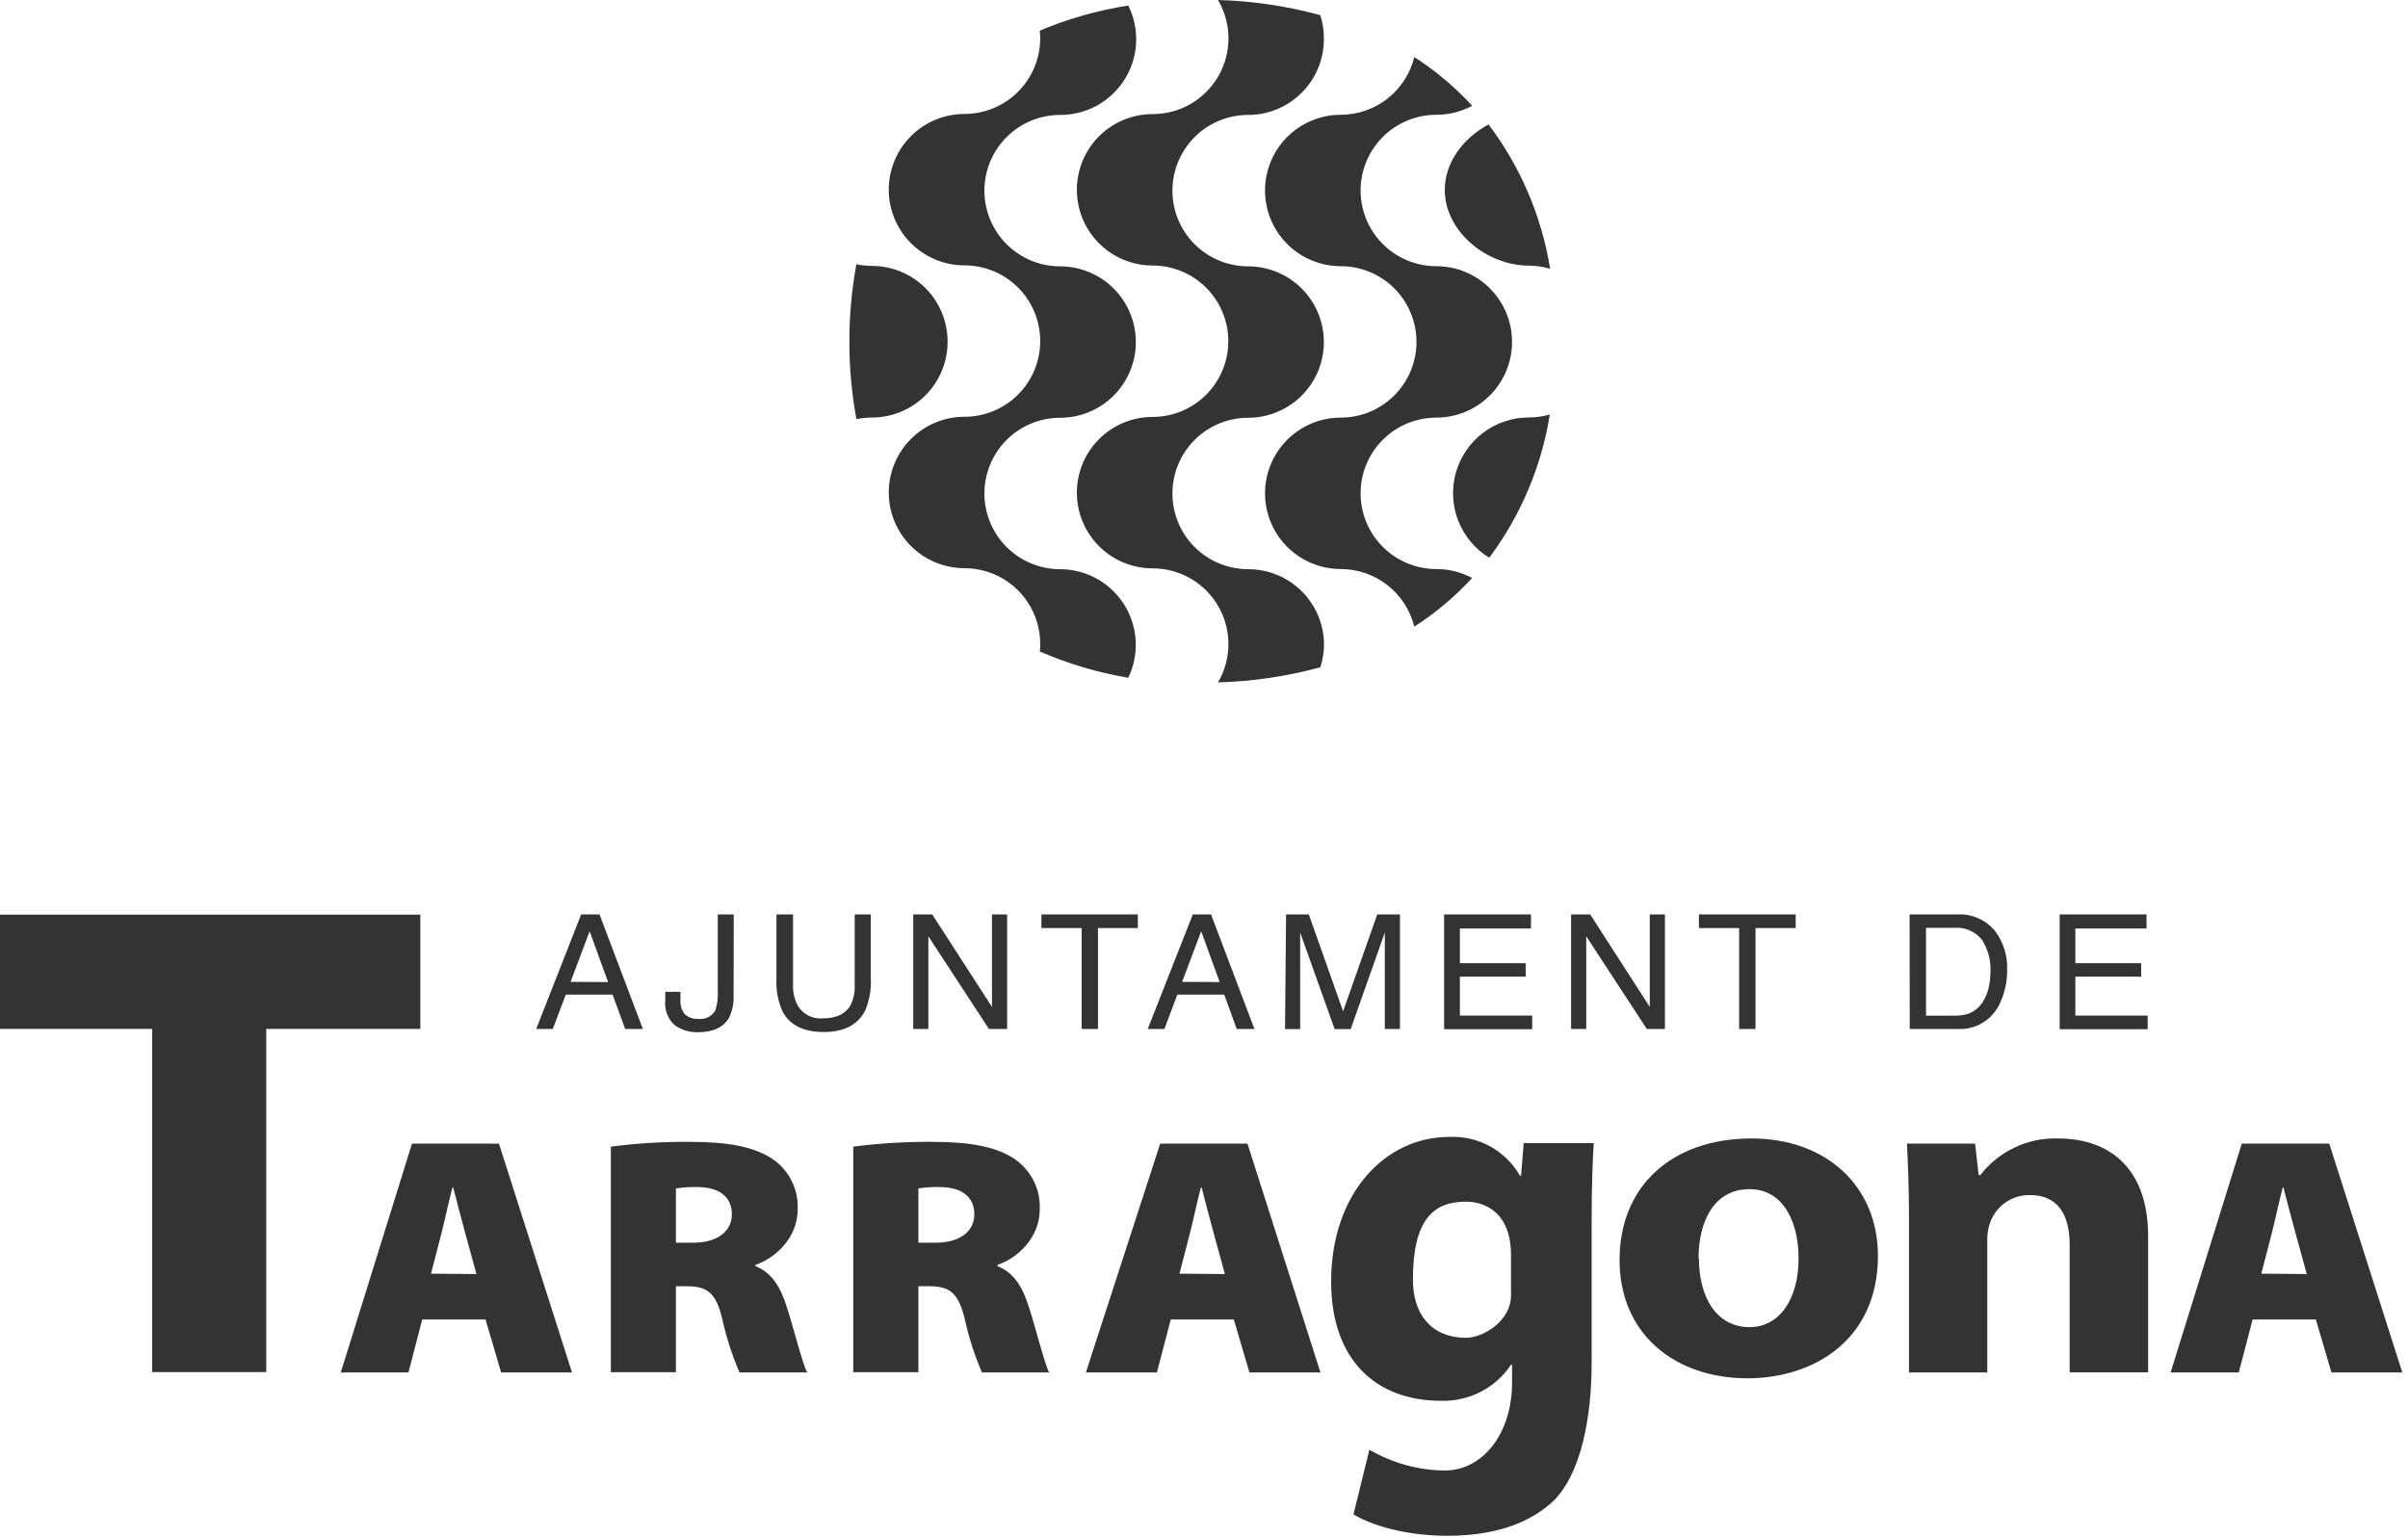 <svg xmlns="http://www.w3.org/2000/svg" width="318" height="203" viewBox="0 0 318 203" fill="none"><g clip-path="url(#clip0_206_39)"><path d="M20.09 135.9H0V120.81H55.51V135.9H35.16V181.23H20.09V135.9Z" fill="#333333"></path><path d="M55.76 174.28L53.94 181.28H45L54.41 151.05H65.89L75.54 181.28H66.18L64.12 174.28H55.76ZM62.92 168.28L61.43 162.85C60.95 161.15 60.33 158.68 59.85 156.85H59.75C59.27 158.64 58.75 161.15 58.31 162.85L56.92 168.23L62.92 168.28Z" fill="#333333"></path><path d="M80.67 151.45C84.138 151.001 87.633 150.79 91.13 150.82C96.13 150.82 99.63 151.45 102.13 153.16C103.176 153.9 104.018 154.892 104.58 156.044C105.141 157.196 105.402 158.47 105.34 159.75C105.34 163.52 102.34 166.21 99.77 167.06V167.24C101.93 168.09 103.09 170.02 103.9 172.62C104.9 175.72 105.97 180.11 106.59 181.28H97.66C96.689 179.023 95.933 176.679 95.4 174.28C94.54 170.65 93.34 169.89 90.65 169.89H89.26V181.24H80.67V151.45ZM89.26 164.14H91.52C94.78 164.14 96.65 162.62 96.65 160.38C96.65 158.14 95.07 156.83 92.19 156.79C91.21 156.76 90.229 156.82 89.26 156.97V164.14Z" fill="#333333"></path><path d="M112.68 151.45C116.152 151.001 119.65 150.79 123.15 150.82C128.09 150.82 131.64 151.45 134.09 153.16C135.137 153.9 135.981 154.891 136.544 156.043C137.107 157.195 137.37 158.47 137.31 159.75C137.31 163.52 134.31 166.21 131.74 167.06V167.24C133.9 168.09 135.05 170.02 135.87 172.62C136.87 175.72 137.93 180.11 138.55 181.28H129.68C128.709 179.023 127.952 176.679 127.42 174.28C126.55 170.65 125.35 169.89 122.67 169.89H121.28V181.24H112.68V151.45ZM121.28 164.14H123.53C126.8 164.14 128.67 162.62 128.67 160.38C128.67 158.14 127.08 156.83 124.2 156.79C123.223 156.76 122.246 156.82 121.28 156.97V164.14Z" fill="#333333"></path><path d="M154.61 174.28L152.78 181.28H143.4L153.22 151.05H164.74L174.38 181.28H165L162.94 174.28H154.61ZM161.76 168.28L160.27 162.85C159.79 161.15 159.17 158.68 158.69 156.85H158.59C158.11 158.64 157.59 161.15 157.15 162.85L155.76 168.23L161.76 168.28Z" fill="#333333"></path><path d="M248 165.87C248 176.97 239.52 182.05 230.77 182.05C221.22 182.05 213.88 176.23 213.88 166.43C213.88 156.63 220.82 150.37 231.31 150.37C241.27 150.37 248 156.76 248 165.87ZM224.36 166.18C224.36 171.39 226.7 175.29 231.04 175.29C234.98 175.29 237.52 171.64 237.52 166.18C237.52 161.65 235.65 157.07 231.04 157.07C226.11 157.07 224.31 161.72 224.31 166.18H224.36Z" fill="#333333"></path><path d="M252.1 160.58C252.1 156.79 251.97 153.72 251.83 151.05H260.83L261.3 155.22H261.51C262.716 153.657 264.276 152.402 266.061 151.559C267.847 150.716 269.807 150.308 271.78 150.37C278.58 150.37 283.68 154.31 283.68 163.26V181.26H273.32V164.44C273.32 160.52 271.83 157.85 268.08 157.85C266.949 157.826 265.838 158.153 264.901 158.787C263.964 159.421 263.248 160.331 262.85 161.39C262.562 162.143 262.423 162.944 262.44 163.75V181.28H252.1V160.58Z" fill="#333333"></path><path d="M297.48 174.28L295.65 181.28H286.65L296.05 151.05H307.6L317.25 181.28H307.89L305.83 174.28H297.48ZM304.63 168.28L303.14 162.85C302.66 161.15 302.03 158.68 301.55 156.85H301.46C300.98 158.64 300.46 161.15 300.02 162.85L298.63 168.23L304.63 168.28Z" fill="#333333"></path><path d="M210.19 180.05C210.19 187.05 208.85 194.75 205 198.39C201.22 201.81 196.11 202.85 191.06 202.85C186.58 202.85 181.82 201.85 178.74 200.03L180.84 191.48C183.858 193.246 187.284 194.194 190.78 194.23C195.83 194.23 199.68 189.33 199.68 182.65V180.27H199.54C198.527 181.781 197.147 183.009 195.529 183.84C193.911 184.671 192.108 185.077 190.29 185.02C181.82 185.02 175.79 179.74 175.79 169.27C175.79 157.6 182.94 150.17 191.35 150.17C193.235 150.072 195.111 150.5 196.767 151.406C198.423 152.312 199.795 153.66 200.73 155.3H200.87L201.22 150.99H210.47C210.33 153.29 210.19 156.34 210.19 161.76V180.05ZM193.59 158.72C189.3 158.72 186.59 161.06 186.59 169.04C186.59 173.67 189.11 176.7 193.59 176.7C195.84 176.7 199.54 174.5 199.54 171.12V165.77C199.54 159.91 195.84 158.72 193.59 158.72Z" fill="#333333"></path><path d="M76.75 120.78H79.17L84.9 135.91H82.56L80.9 131.37H74.72L73 135.91H70.81L76.75 120.78ZM80.3 129.71L77.87 123L75.35 129.69L80.3 129.71Z" fill="#333333"></path><path d="M96.88 131.4C96.938 132.434 96.735 133.465 96.29 134.4C95.56 135.7 94.17 136.34 92.12 136.34C91.047 136.363 89.996 136.041 89.12 135.42C88.663 135.014 88.31 134.504 88.091 133.933C87.871 133.363 87.792 132.748 87.86 132.14V131H89.86V132.09C89.811 132.759 90.015 133.423 90.43 133.95C90.671 134.172 90.956 134.341 91.265 134.448C91.575 134.554 91.904 134.596 92.23 134.57C92.673 134.629 93.123 134.554 93.522 134.354C93.921 134.154 94.252 133.839 94.47 133.45C94.741 132.608 94.849 131.722 94.79 130.84V120.78H96.9L96.88 131.4Z" fill="#333333"></path><path d="M104.73 120.78V130.13C104.697 131.085 104.921 132.032 105.38 132.87C105.715 133.417 106.195 133.86 106.768 134.149C107.34 134.439 107.981 134.564 108.62 134.51C110.45 134.51 111.68 133.92 112.34 132.73C112.728 131.92 112.91 131.027 112.87 130.13V120.78H115V129.28C115.074 130.752 114.803 132.221 114.21 133.57C113.21 135.4 111.43 136.31 108.77 136.31C106.11 136.31 104.28 135.4 103.33 133.57C102.732 132.222 102.461 130.752 102.54 129.28V120.78H104.73Z" fill="#333333"></path><path d="M120.6 120.78H123.11L131 133V120.78H133V135.91H130.6L122.6 123.67V135.91H120.6V120.78Z" fill="#333333"></path><path d="M150.26 120.78V122.58H145V135.91H142.84V122.58H137.53V120.78H150.26Z" fill="#333333"></path><path d="M157.52 120.78H159.93L165.66 135.91H163.32L161.67 131.37H155.48L153.77 135.91H151.57L157.52 120.78ZM161.07 129.71L158.63 123L156.11 129.69L161.07 129.71Z" fill="#333333"></path><path d="M169.84 120.78H172.84L177.37 133.57L181.88 120.78H184.88V135.91H182.88V127C182.88 126.69 182.88 126.18 182.88 125.46C182.88 124.74 182.88 123.99 182.88 123.17L178.37 135.93H176.25L171.7 123.17V123.63C171.7 124 171.7 124.57 171.7 125.33C171.7 126.09 171.7 126.64 171.7 127V135.93H169.7L169.84 120.78Z" fill="#333333"></path><path d="M190.71 120.78H202.18V122.64H192.79V127.22H201.48V129H192.79V134.14H202.34V135.94H190.71V120.78Z" fill="#333333"></path><path d="M207.48 120.78H210L217.87 133V120.78H219.87V135.91H217.48L209.48 123.67V135.91H207.48V120.78Z" fill="#333333"></path><path d="M237.14 120.78V122.58H231.83V135.91H229.67V122.58H224.36V120.78H237.14Z" fill="#333333"></path><path d="M252.18 120.78H258.48C259.429 120.726 260.377 120.898 261.246 121.282C262.116 121.667 262.881 122.252 263.48 122.99C264.58 124.464 265.138 126.272 265.06 128.11C265.082 129.615 264.764 131.105 264.13 132.47C263.653 133.553 262.856 134.463 261.846 135.078C260.835 135.693 259.661 135.984 258.48 135.91H252.2L252.18 120.78ZM258.06 134.15C258.65 134.165 259.24 134.094 259.81 133.94C260.634 133.666 261.339 133.119 261.81 132.39C262.265 131.679 262.571 130.883 262.71 130.05C262.806 129.525 262.856 128.993 262.86 128.46C262.951 126.923 262.552 125.396 261.72 124.1C261.281 123.562 260.717 123.14 260.077 122.869C259.438 122.599 258.742 122.49 258.05 122.55H254.35V134.15H258.06Z" fill="#333333"></path><path d="M272 120.78H283.47V122.64H274.07V127.22H282.76V129H274.07V134.14H283.62V135.94H272V120.78Z" fill="#333333"></path><path d="M125.14 45.12C125.14 42.468 124.086 39.924 122.211 38.049C120.336 36.174 117.792 35.12 115.14 35.12C114.452 35.116 113.765 35.046 113.09 34.91C112.471 38.281 112.163 41.702 112.17 45.13C112.161 48.562 112.472 51.986 113.1 55.36C113.758 55.222 114.428 55.151 115.1 55.15C116.419 55.155 117.726 54.9 118.946 54.398C120.166 53.895 121.274 53.157 122.208 52.225C123.141 51.292 123.88 50.185 124.384 48.965C124.887 47.746 125.144 46.439 125.14 45.12Z" fill="#333333"></path><path d="M140 75.18C137.348 75.18 134.804 74.126 132.929 72.251C131.054 70.376 130 67.832 130 65.18C130 62.528 131.054 59.984 132.929 58.109C134.804 56.233 137.348 55.18 140 55.18C142.652 55.18 145.196 54.126 147.071 52.251C148.946 50.376 150 47.832 150 45.18C150 42.528 148.946 39.984 147.071 38.109C145.196 36.233 142.652 35.18 140 35.18C137.348 35.18 134.804 34.126 132.929 32.251C131.054 30.376 130 27.832 130 25.18C130 22.528 131.054 19.984 132.929 18.109C134.804 16.233 137.348 15.18 140 15.18C141.706 15.188 143.386 14.758 144.88 13.934C146.373 13.109 147.631 11.915 148.533 10.467C149.435 9.019 149.952 7.363 150.033 5.659C150.115 3.955 149.759 2.258 149 0.73C144.982 1.353 141.056 2.468 137.31 4.05C137.35 4.382 137.37 4.716 137.37 5.05C137.37 6.363 137.111 7.664 136.609 8.877C136.106 10.09 135.37 11.193 134.441 12.121C132.566 13.996 130.022 15.05 127.37 15.05C126.057 15.05 124.756 15.309 123.543 15.811C122.33 16.314 121.228 17.05 120.299 17.979C119.37 18.907 118.634 20.01 118.131 21.223C117.629 22.436 117.37 23.737 117.37 25.05C117.37 26.363 117.629 27.664 118.131 28.877C118.634 30.09 119.37 31.192 120.299 32.121C121.228 33.05 122.33 33.786 123.543 34.289C124.756 34.791 126.057 35.05 127.37 35.05C130.022 35.05 132.566 36.103 134.441 37.979C136.316 39.854 137.37 42.398 137.37 45.05C137.37 47.702 136.316 50.246 134.441 52.121C132.566 53.996 130.022 55.05 127.37 55.05C124.718 55.05 122.174 56.103 120.299 57.979C118.424 59.854 117.37 62.398 117.37 65.05C117.37 67.702 118.424 70.246 120.299 72.121C122.174 73.996 124.718 75.05 127.37 75.05C130.022 75.05 132.566 76.103 134.441 77.979C136.316 79.854 137.37 82.398 137.37 85.05C137.37 85.39 137.37 85.73 137.32 86.05C141.057 87.678 144.98 88.844 149 89.52C149.734 87.996 150.07 86.311 149.975 84.623C149.881 82.934 149.36 81.297 148.461 79.864C147.562 78.431 146.314 77.25 144.834 76.431C143.355 75.612 141.691 75.181 140 75.18Z" fill="#333333"></path><path d="M164.83 75.18C162.178 75.18 159.634 74.126 157.759 72.251C155.884 70.376 154.83 67.832 154.83 65.18C154.83 62.528 155.884 59.984 157.759 58.109C159.634 56.234 162.178 55.18 164.83 55.18C167.482 55.18 170.026 54.126 171.901 52.251C173.776 50.376 174.83 47.832 174.83 45.18C174.83 42.528 173.776 39.984 171.901 38.109C170.026 36.234 167.482 35.18 164.83 35.18C162.178 35.18 159.634 34.126 157.759 32.251C155.884 30.376 154.83 27.832 154.83 25.18C154.83 22.528 155.884 19.984 157.759 18.109C159.634 16.234 162.178 15.18 164.83 15.18C167.482 15.18 170.026 14.126 171.901 12.251C173.776 10.376 174.83 7.832 174.83 5.18C174.848 4.101 174.689 3.027 174.36 2C169.952 0.798 165.417 0.126 160.85 0C161.744 1.52 162.221 3.25 162.23 5.014C162.24 6.778 161.783 8.513 160.906 10.044C160.028 11.574 158.762 12.845 157.235 13.728C155.707 14.611 153.974 15.074 152.21 15.07C149.558 15.07 147.014 16.124 145.139 17.999C143.264 19.874 142.21 22.418 142.21 25.07C142.21 27.722 143.264 30.266 145.139 32.141C147.014 34.016 149.558 35.07 152.21 35.07C154.862 35.07 157.406 36.124 159.281 37.999C161.156 39.874 162.21 42.418 162.21 45.07C162.21 47.722 161.156 50.266 159.281 52.141C157.406 54.016 154.862 55.07 152.21 55.07C149.558 55.07 147.014 56.124 145.139 57.999C143.264 59.874 142.21 62.418 142.21 65.07C142.21 67.722 143.264 70.266 145.139 72.141C147.014 74.016 149.558 75.07 152.21 75.07C153.972 75.067 155.704 75.531 157.23 76.413C158.756 77.295 160.021 78.565 160.899 80.094C161.776 81.623 162.233 83.356 162.225 85.118C162.216 86.881 161.742 88.61 160.85 90.13C165.421 90.008 169.96 89.337 174.37 88.13C174.689 87.131 174.851 86.089 174.85 85.04C174.813 82.409 173.741 79.898 171.865 78.052C169.989 76.207 167.462 75.174 164.83 75.18Z" fill="#333333"></path><path d="M201.93 55.14C199.747 55.131 197.621 55.837 195.877 57.149C194.132 58.462 192.865 60.309 192.269 62.409C191.673 64.509 191.78 66.747 192.575 68.78C193.37 70.813 194.808 72.531 196.67 73.67C200.827 68.099 203.573 61.604 204.67 54.74C203.78 55.001 202.858 55.136 201.93 55.14Z" fill="#333333"></path><path d="M190.8 25.09C190.8 30.62 196.39 35.09 201.93 35.09C202.871 35.094 203.808 35.232 204.71 35.5C203.594 28.579 200.803 22.036 196.58 16.44C193.29 18.19 190.8 21.4 190.8 25.09Z" fill="#333333"></path><path d="M179.68 65.16C179.68 62.508 180.734 59.964 182.609 58.089C184.484 56.214 187.028 55.16 189.68 55.16C192.332 55.16 194.876 54.106 196.751 52.231C198.626 50.356 199.68 47.812 199.68 45.16C199.68 42.508 198.626 39.964 196.751 38.089C194.876 36.214 192.332 35.16 189.68 35.16C187.028 35.16 184.484 34.106 182.609 32.231C180.734 30.356 179.68 27.812 179.68 25.16C179.68 22.508 180.734 19.964 182.609 18.089C184.484 16.214 187.028 15.16 189.68 15.16C191.334 15.162 192.963 14.753 194.42 13.97C192.154 11.509 189.584 9.349 186.77 7.54C186.237 9.713 184.991 11.645 183.231 13.027C181.47 14.408 179.298 15.159 177.06 15.16C174.408 15.16 171.864 16.214 169.989 18.089C168.114 19.964 167.06 22.508 167.06 25.16C167.06 27.812 168.114 30.356 169.989 32.231C171.864 34.106 174.408 35.16 177.06 35.16C179.712 35.16 182.256 36.214 184.131 38.089C186.006 39.964 187.06 42.508 187.06 45.16C187.06 47.812 186.006 50.356 184.131 52.231C182.256 54.106 179.712 55.16 177.06 55.16C174.408 55.16 171.864 56.214 169.989 58.089C168.114 59.964 167.06 62.508 167.06 65.16C167.06 67.812 168.114 70.356 169.989 72.231C171.864 74.106 174.408 75.16 177.06 75.16C179.296 75.16 181.468 75.91 183.228 77.289C184.988 78.669 186.235 80.599 186.77 82.77C189.581 80.962 192.148 78.801 194.41 76.34C192.955 75.562 191.33 75.157 189.68 75.16C187.028 75.16 184.484 74.106 182.609 72.231C180.734 70.356 179.68 67.812 179.68 65.16Z" fill="#333333"></path></g><defs><clipPath id="clip0_206_39"><rect width="317.25" height="202.85" fill="white"></rect></clipPath></defs></svg>